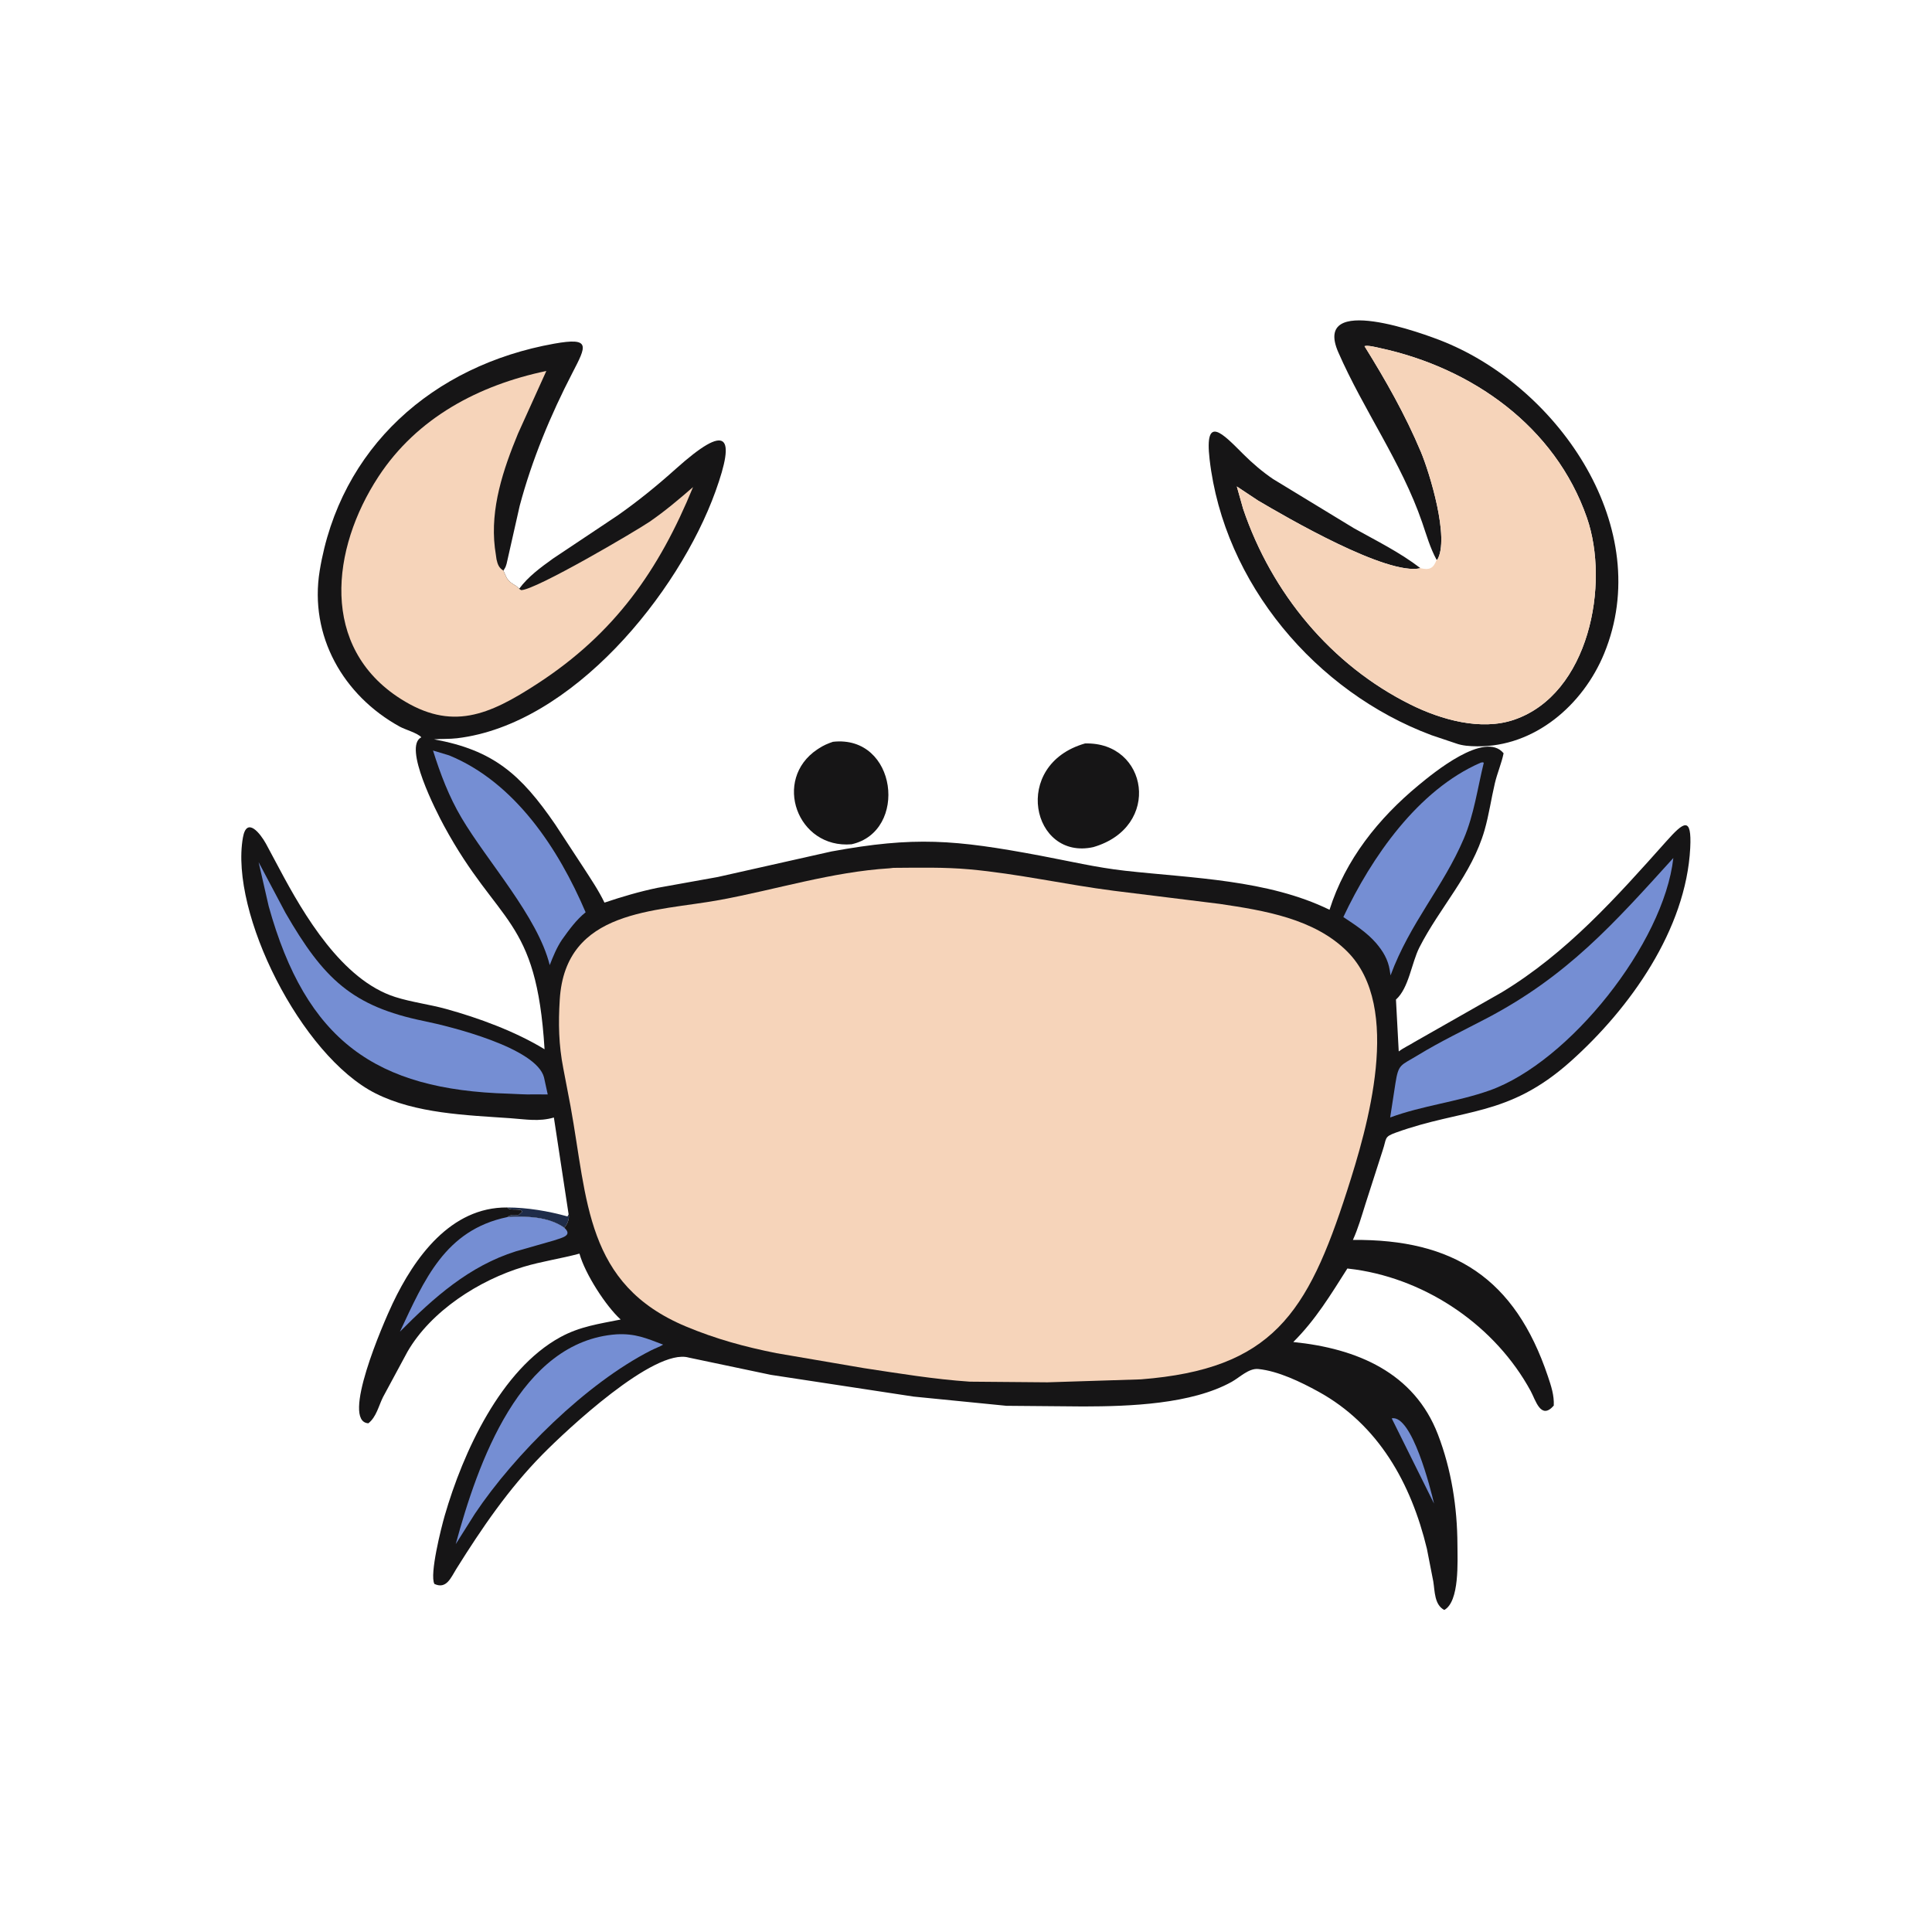 <svg version="1.1" xmlns="http://www.w3.org/2000/svg" style="display: block;" viewBox="0 0 2048 2048" width="640" height="640">
<path transform="translate(0,0)" fill="rgb(31,44,73)" d="M 537.541 1279.98 C 558.623 1279.96 581.19 1283.77 601.531 1289.46 L 602.754 1287.2 C 604.013 1291.69 601.194 1298.26 598.16 1301.43 C 581.183 1289.47 557.708 1289.06 537.814 1290.14 C 542.632 1286.7 544.676 1288.41 549.75 1287.91 L 553.51 1284.52 C 552.695 1280.41 542.393 1283.59 538.776 1280.97 L 537.541 1279.98 z"/>
<path transform="translate(0,0)" fill="rgb(22,21,22)" d="M 882.96 786.331 C 951.141 778.801 962.992 881.513 902.714 894.963 C 845.066 899.953 818.6 826.384 866.337 794.445 L 867.787 793.5 C 872.805 790.181 877.303 788.25 882.96 786.331 z"/>
<path transform="translate(0,0)" fill="rgb(22,21,22)" d="M 1150.14 788.099 C 1217.05 786.113 1232.05 876.675 1158.99 897.962 C 1093.88 912.47 1071.53 810.625 1150.14 788.099 z"/>
<path transform="translate(0,0)" fill="rgb(22,21,22)" d="M 1522.84 593.396 C 1515.81 580.433 1512.29 567.512 1507.53 553.713 C 1485.58 489.966 1445.55 434.949 1418.65 373.43 C 1390.96 310.121 1508.96 353.428 1531.27 362.552 C 1653.37 412.483 1754.85 560.267 1700.5 692.709 C 1678.05 747.415 1626.65 791.844 1565.71 791.115 C 1558.06 791.024 1550.22 790.588 1543 787.913 L 1517.35 779.291 C 1394.83 733.489 1297.36 618.309 1282.22 486.838 C 1276.68 438.706 1296 459.47 1317.85 481.323 C 1327.4 490.873 1338.26 500.161 1349.44 507.754 L 1435.24 559.962 C 1459.34 573.42 1483.77 585.401 1505.73 602.288 C 1470.75 610.709 1363.71 548.385 1333.49 530.545 L 1311.08 515.663 L 1317.8 539.457 C 1347.96 628.468 1410.85 705.066 1495.59 747.022 C 1527.57 762.855 1569.72 774.913 1604.81 763.015 C 1684.56 735.972 1706.62 619.137 1682.18 548.803 C 1648.47 451.797 1560.03 389.912 1462.84 368.963 C 1458.87 368.107 1450.21 365.78 1446.41 366.924 C 1468.96 403.186 1489.63 439.568 1506.2 479 C 1515.22 500.456 1537.09 570.982 1523.51 593.511 L 1522.84 593.396 z"/>
<path transform="translate(0,0)" fill="rgb(246,212,186)" d="M 1522.84 593.396 L 1523.51 593.511 C 1537.09 570.982 1515.22 500.456 1506.2 479 C 1489.63 439.568 1468.96 403.186 1446.41 366.924 C 1450.21 365.78 1458.87 368.107 1462.84 368.963 C 1560.03 389.912 1648.47 451.797 1682.18 548.803 C 1706.62 619.137 1684.56 735.972 1604.81 763.015 C 1569.72 774.913 1527.57 762.855 1495.59 747.022 C 1410.85 705.066 1347.96 628.468 1317.8 539.457 L 1311.08 515.663 L 1333.49 530.545 C 1363.71 548.385 1470.75 610.709 1505.73 602.288 C 1515.14 604.546 1519.56 602.589 1522.84 593.396 z"/>
<path transform="translate(0,0)" fill="rgb(22,21,22)" d="M 602.754 1287.2 L 587.139 1184.61 C 571.361 1189.23 557.18 1186.49 541.078 1185.36 C 494.262 1182.07 440.705 1180.53 398 1159 C 319.137 1119.24 243.315 967.631 257.52 887.771 C 261.556 865.077 275.974 883.61 281.89 894.295 L 296.177 921 C 321.999 969.593 362.605 1038.95 418.956 1056.86 C 436.356 1062.39 455.12 1064.65 472.836 1069.53 C 507.441 1079.07 546.39 1093.42 577.251 1112.26 C 568.601 971.226 528.22 981.569 470.624 875.347 C 462.72 860.768 426.883 791.215 446.621 781.566 C 442.662 777.019 429.635 773.495 423.781 770.278 C 363.835 737.334 327.621 673.985 338.889 605 C 360.183 474.636 458.889 387.231 587.585 364.281 C 626.616 357.32 621.633 366.581 606.884 395.039 C 583.752 439.67 563.812 487.602 550.907 536.16 L 537.054 597.5 C 536.457 599.693 535.94 601.232 534.713 603.134 L 533.588 604.83 L 536.546 611.348 C 540.112 618.975 546.355 619.077 550.298 624.16 C 559.936 611.142 573.035 601.602 586.071 592.211 L 654.553 546.498 C 676.167 531.383 696.502 514.837 716.131 497.235 C 771.396 447.677 779.994 461.157 758.461 520.87 C 719.425 629.121 606.541 768.147 484.438 782.576 C 476.372 783.529 468.17 783.094 460.065 783.719 C 522.866 795.14 551.986 820.62 588.587 873.98 L 618.63 919.832 C 626.401 931.902 634.546 943.854 640.772 956.813 C 659.143 950.627 677.885 945.094 696.875 941.159 L 760.737 929.684 L 881.461 902.56 C 969.396 886.499 1011.97 889.994 1102.57 906.998 C 1132.67 912.648 1162.11 919.634 1192.62 923.031 C 1263.52 930.926 1343.91 932.397 1409.35 964.394 C 1426.18 911.255 1461.24 867.463 1503.77 832.322 C 1519.54 819.286 1574.04 774.343 1593.88 798.5 C 1591.69 809.209 1587.15 819.521 1584.62 830.253 C 1580.72 846.802 1578.4 863.606 1573.7 880 C 1560.2 927.04 1526.28 961.73 1504.6 1004.35 C 1496.31 1020.67 1493.48 1047.39 1479.78 1059.59 L 1482.72 1114.57 C 1487.78 1110.73 1494.05 1107.95 1499.48 1104.51 L 1591.77 1052.01 C 1660.74 1010.34 1713.31 951.274 1766.36 891.822 C 1784.72 871.257 1793.48 864.632 1791.71 898.943 C 1787.27 985.161 1728.13 1068.72 1664.77 1125.26 C 1598.54 1184.37 1551.47 1174.71 1479.67 1200.61 C 1466.85 1205.24 1470.14 1206.4 1465.66 1219.56 L 1447.43 1276.28 C 1443.44 1288.94 1439.65 1302.29 1434.13 1314.37 C 1540.84 1313.38 1605.9 1354.97 1640.84 1458.97 C 1644.27 1469.17 1647.61 1479.13 1647.05 1490 C 1633.33 1505.72 1627.81 1484.13 1622.55 1474.47 C 1585.33 1406.1 1513.8 1356.95 1436.84 1345.74 L 1428.27 1344.67 C 1410.35 1372.84 1394.7 1398.9 1370.93 1422.61 C 1438.49 1429.36 1499.09 1455.11 1524.23 1520.51 C 1538.52 1557.68 1544.8 1597.81 1544.94 1637.55 C 1545 1654.94 1547.31 1697.64 1531 1706.63 C 1520.44 1701.11 1521.02 1686.77 1519.35 1676.44 L 1512.57 1641.73 C 1495.91 1572.68 1461.45 1510.28 1397.51 1475.16 C 1379.05 1465.01 1354.87 1453.28 1333.8 1451.21 C 1323.74 1450.23 1314.13 1460.11 1305.67 1464.81 C 1263.01 1488.55 1197.28 1490.83 1148.54 1490.91 L 1066.87 1490.21 L 968.5 1480.44 L 817.162 1457.4 L 730.071 1439.09 C 693.508 1428.57 600.242 1516.18 574.934 1541.9 C 539.091 1578.31 510.743 1619.9 483.763 1663.05 C 478.005 1672.26 473.305 1685 460.5 1679.05 C 455.09 1669.22 467.845 1618.95 471.378 1606.73 C 490.877 1539.32 531.008 1451.85 593.986 1417.43 C 614.861 1406.02 635.135 1403.36 657.944 1398.74 C 642.375 1384.71 620.171 1350.36 614.254 1328.9 C 594.705 1334.16 574.452 1337.04 555.092 1342.84 C 508.002 1356.95 456.916 1389.61 431.928 1432.9 L 405.987 1481.01 C 401.336 1490.37 398.997 1502.01 390.5 1508.74 C 360.948 1507.11 406.081 1403.1 416.199 1381.78 C 439.334 1333.01 477.787 1279.48 537.541 1279.98 L 538.776 1280.97 C 542.393 1283.59 552.695 1280.41 553.51 1284.52 L 549.75 1287.91 C 544.676 1288.41 542.632 1286.7 537.814 1290.15 C 557.708 1289.06 581.183 1289.47 598.16 1301.43 C 601.194 1298.26 604.013 1291.69 602.754 1287.2 z"/>
<path transform="translate(0,0)" fill="rgb(117,142,211)" d="M 1475.27 1503.5 C 1496.71 1499.35 1516.67 1578.74 1520.15 1593.91 L 1475.27 1503.5 z"/>
<path transform="translate(0,0)" fill="rgb(117,142,211)" d="M 537.814 1290.15 C 557.708 1289.06 581.183 1289.47 598.16 1301.43 C 607.385 1309.83 596.032 1311.96 586.585 1315.12 L 546.964 1326.43 C 497.517 1341.92 459.897 1375.38 423.945 1411.63 C 449.724 1356.9 471.681 1303.89 537.814 1290.15 z"/>
<path transform="translate(0,0)" fill="rgb(117,142,211)" d="M 653.651 1414.43 C 673.391 1413.43 684.883 1418.46 702.983 1425.37 C 699.007 1427.76 694.336 1429.35 690.16 1431.47 C 621.252 1466.46 545.554 1541.72 503.485 1604.53 L 483.084 1636.85 C 506.368 1551.3 551.197 1421.67 653.651 1414.43 z"/>
<path transform="translate(0,0)" fill="rgb(117,142,211)" d="M 458.998 795.584 L 476.055 800.721 C 545.763 829.262 592.096 899.742 620.791 967.063 C 610.811 975.059 603.074 985.841 595.704 996.176 C 590.108 1004.5 586.363 1013.74 582.733 1023.04 C 570.055 971.823 516.455 913.025 489.266 867.018 C 475.831 844.285 466.907 820.655 458.998 795.584 z"/>
<path transform="translate(0,0)" fill="rgb(117,142,211)" d="M 1569.51 808.5 C 1571.06 808.171 1571.41 807.785 1572.89 808.5 C 1566.28 835.344 1562.56 863.508 1551.65 889.094 C 1529.68 940.629 1494.81 977.902 1474.03 1033.96 L 1473.19 1028.5 C 1471.4 1017.14 1466.04 1008.3 1458.7 999.7 C 1449.12 988.603 1436.13 980.158 1423.99 972.112 C 1453.79 908.896 1502.93 837.479 1569.51 808.5 z"/>
<path transform="translate(0,0)" fill="rgb(117,142,211)" d="M 565.825 1160.08 C 557.142 1160.46 547.839 1159.58 539.098 1159.34 C 398.378 1155.33 324.519 1103.34 284.802 960.58 L 274.147 913.924 L 302.66 967.72 C 342.999 1037.55 373.125 1066.76 449.719 1082.42 C 477.34 1088.07 568.454 1110.59 576.675 1142.09 L 580.618 1160.16 L 565.825 1160.08 z"/>
<path transform="translate(0,0)" fill="rgb(117,142,211)" d="M 1773.81 909.494 C 1763.73 1000.05 1663.34 1126.08 1578.92 1155.95 C 1544.48 1168.14 1507.73 1171.97 1473.64 1184.57 L 1479.17 1148.61 C 1482.49 1127.39 1484.63 1129.79 1503.16 1118.48 C 1526.89 1104 1551.33 1092.36 1575.88 1079.48 C 1661.6 1034.54 1710.86 978.923 1773.81 909.494 z"/>
<path transform="translate(0,0)" fill="rgb(246,212,186)" d="M 550.298 624.16 L 552.419 625.568 C 567.888 625.477 675.03 562.379 688.753 552.947 C 704.92 541.835 719.87 529.164 734.669 516.322 C 698.496 604.528 651.685 671.409 569.713 724.719 C 518.042 758.323 478.691 775.234 424.625 740.763 C 338.913 686.114 350.978 581.862 401.205 505.204 C 442.116 442.764 507.497 408.262 579.139 393.247 L 549.097 459.654 C 533.398 497.67 519.58 538.847 524.562 580.574 L 526.33 592.914 C 527.545 598.298 528.832 601.938 533.588 604.83 L 536.546 611.348 C 540.112 618.975 546.355 619.077 550.298 624.16 z"/>
<path transform="translate(0,0)" fill="rgb(246,212,186)" d="M 942.957 920.427 L 947.025 919.957 C 973.882 919.795 1000.93 919.124 1027.71 921.539 C 1078.95 926.159 1129.52 937.715 1180.52 944.24 L 1292.89 958.155 C 1339.77 965.134 1393.28 973.698 1428.24 1008.75 C 1487.14 1067.8 1449.7 1194.73 1427.96 1262.28 C 1385.96 1392.75 1348.56 1451.25 1209.5 1462.17 L 1110.3 1465.32 L 1028.02 1464.62 C 990.235 1462.09 952.858 1455.88 915.463 1450.22 L 823.143 1434.44 C 789.374 1427.71 758.843 1419.4 727 1406.07 C 620.394 1361.44 622.992 1272.37 604.79 1172.66 L 597.089 1132.36 C 592.243 1107.57 591.776 1084.91 593.366 1059.5 C 599.381 963.389 694.842 966.554 763 953.997 C 823.126 942.92 881.616 924.241 942.957 920.427 z"/>
</svg>